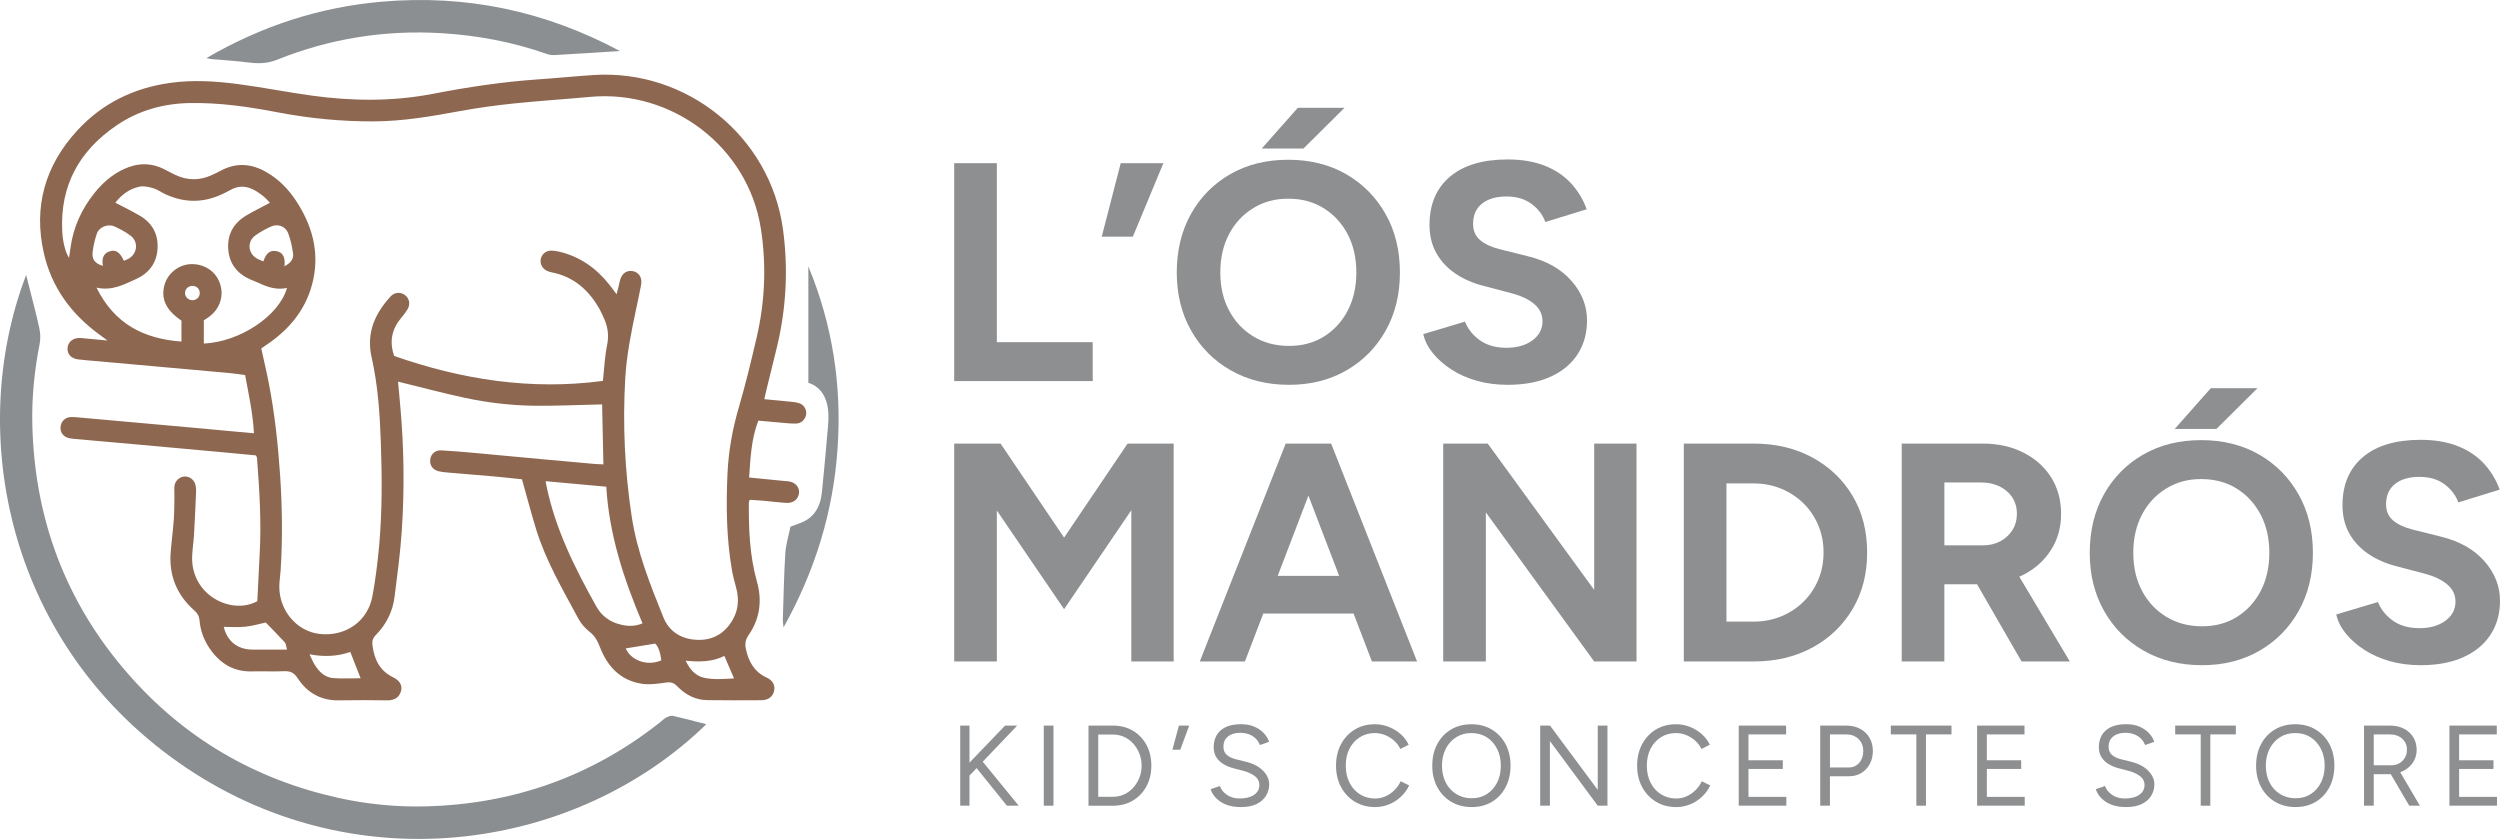 <?xml version="1.0" encoding="UTF-8"?>
<svg id="Capa_2" xmlns="http://www.w3.org/2000/svg" viewBox="0 0 1725.81 579.13">
  <defs>
    <style>
      .cls-1 {
        fill: #8d9092;
      }

      .cls-2 {
        fill: #8b8e90;
      }

      .cls-3 {
        fill: #8c8f91;
      }

      .cls-4 {
        fill: #8d8f91;
      }

      .cls-5 {
        fill: #8e6750;
      }
    </style>
  </defs>
  <g id="Capa_1-2" data-name="Capa_1">
    <g>
      <path class="cls-4" d="M658.7,456.63v-150.42h32.02l43.84,64.9,43.84-64.9h31.8v150.42h-29.22v-104.43l-46.42,68.33-46.42-68.12v104.22h-29.44Z"/>
      <path class="cls-4" d="M828.24,456.63l59.31-150.42h29.44l-57.59,150.42h-31.16ZM856.18,423.53v-26h94.33v26h-94.33ZM947.07,456.63l-57.59-150.42h29.44l59.31,150.42h-31.16Z"/>
      <path class="cls-4" d="M996.28,456.63v-150.42h30.73l73.49,101v-101h29.22v150.42h-29.22l-74.78-102.93v102.93h-29.44Z"/>
      <path class="cls-4" d="M1162.38,456.63v-150.42h48.13c15.33,0,28.9,3.22,40.72,9.67,11.82,6.45,21.06,15.29,27.72,26.54,6.66,11.25,9.99,24.25,9.99,39s-3.33,27.58-9.99,38.89c-6.66,11.32-15.9,20.2-27.72,26.65-11.82,6.45-25.39,9.67-40.72,9.67h-48.13ZM1191.82,429.12h18.69c6.88,0,13.25-1.22,19.12-3.65,5.87-2.43,10.99-5.8,15.36-10.1,4.37-4.3,7.77-9.35,10.21-15.15,2.43-5.8,3.65-12.07,3.65-18.8s-1.22-13-3.65-18.8c-2.44-5.8-5.84-10.85-10.21-15.15-4.37-4.3-9.49-7.66-15.36-10.1-5.88-2.43-12.25-3.65-19.12-3.65h-18.69v95.41Z"/>
      <path class="cls-4" d="M1312.8,456.63v-150.42h55.87c10.6,0,19.98,2.08,28.15,6.23,8.17,4.16,14.54,9.85,19.12,17.08,4.58,7.24,6.88,15.65,6.88,25.25s-2.4,17.87-7.2,25.25c-4.8,7.38-11.36,13.11-19.66,17.19-8.31,4.08-17.77,6.12-28.36,6.12h-25.36v53.29h-29.44ZM1342.24,376.47h26.65c4.44,0,8.41-.93,11.93-2.79,3.51-1.86,6.3-4.44,8.38-7.74,2.08-3.29,3.12-7.02,3.12-11.17,0-6.45-2.33-11.67-6.98-15.69-4.66-4.01-10.64-6.02-17.94-6.02h-25.14v43.41ZM1395.53,456.63l-34.81-60.38,22.56-16.12,45.56,76.5h-33.31Z"/>
      <path class="cls-4" d="M1520.16,459.2c-15.19,0-28.62-3.33-40.29-9.99-11.68-6.66-20.81-15.83-27.4-27.51-6.59-11.67-9.88-25.03-9.88-40.08s3.29-28.83,9.88-40.51c6.59-11.67,15.65-20.81,27.18-27.4,11.53-6.59,24.82-9.88,39.86-9.88s28.54,3.33,40.08,9.99c11.53,6.66,20.59,15.83,27.18,27.51,6.59,11.68,9.88,25.11,9.88,40.29s-3.26,28.4-9.78,40.08c-6.52,11.68-15.55,20.84-27.08,27.51-11.53,6.66-24.75,9.99-39.65,9.99ZM1520.16,432.34c9.17,0,17.22-2.18,24.17-6.55,6.95-4.37,12.39-10.35,16.33-17.94,3.94-7.59,5.91-16.33,5.91-26.22s-2.01-18.84-6.02-26.43c-4.01-7.59-9.53-13.57-16.55-17.94-7.02-4.37-15.19-6.55-24.5-6.55s-17.08,2.19-24.17,6.55c-7.09,4.37-12.65,10.35-16.65,17.94-4.01,7.59-6.02,16.41-6.02,26.43s2,18.62,6.02,26.22c4.01,7.59,9.6,13.57,16.76,17.94,7.16,4.37,15.4,6.55,24.71,6.55ZM1501.25,296.11l24.93-28.15h32.23l-28.36,28.15h-28.79Z"/>
      <path class="cls-4" d="M1671.01,459.2c-7.59,0-14.69-.93-21.27-2.79-6.59-1.86-12.46-4.48-17.62-7.84-5.16-3.36-9.42-7.12-12.79-11.28-3.37-4.15-5.55-8.52-6.55-13.11l28.79-8.6c1.86,4.87,5.16,9.06,9.88,12.57,4.73,3.51,10.67,5.34,17.84,5.48,7.59.14,13.79-1.5,18.59-4.94,4.8-3.44,7.2-7.88,7.2-13.32,0-4.73-1.9-8.7-5.69-11.93-3.8-3.22-8.99-5.69-15.58-7.41l-19.55-5.16c-7.31-1.86-13.75-4.69-19.34-8.49-5.59-3.79-9.96-8.49-13.11-14.08-3.15-5.59-4.73-12.1-4.73-19.55,0-14.18,4.69-25.25,14.08-33.2,9.38-7.95,22.67-11.93,39.86-11.93,9.6,0,18.01,1.4,25.25,4.19,7.23,2.79,13.29,6.77,18.16,11.93,4.87,5.16,8.6,11.25,11.17,18.27l-28.58,8.81c-1.72-4.87-4.87-9.03-9.45-12.46-4.59-3.44-10.39-5.16-17.41-5.16s-12.79,1.65-16.87,4.94c-4.08,3.3-6.12,7.95-6.12,13.97,0,4.73,1.61,8.45,4.83,11.17,3.22,2.72,7.63,4.8,13.22,6.23l19.77,4.94c12.89,3.15,22.92,8.81,30.08,16.98,7.16,8.17,10.74,17.26,10.74,27.29,0,8.88-2.15,16.65-6.45,23.31-4.3,6.66-10.53,11.86-18.69,15.58s-18.05,5.59-29.65,5.59Z"/>
    </g>
    <g>
      <path class="cls-4" d="M662.86,556.19v-55.3h6.4v55.3h-6.4ZM667.52,537.23l-2.76-6.08,29.07-30.26h8.37l-34.68,36.34ZM695.09,556.19l-22.67-28.12,4.35-4.27,26.46,32.39h-8.14Z"/>
      <path class="cls-4" d="M720.53,556.19v-55.3h6.71v55.3h-6.71Z"/>
      <path class="cls-4" d="M751.42,556.19v-55.3h16.83c5.21,0,9.81,1.17,13.79,3.52,3.98,2.34,7.1,5.6,9.36,9.76,2.26,4.16,3.4,8.95,3.4,14.38s-1.13,10.14-3.4,14.3c-2.26,4.16-5.39,7.43-9.36,9.8-3.98,2.37-8.57,3.56-13.79,3.56h-16.83ZM758.14,550.03h10.11c2.79,0,5.37-.54,7.74-1.62,2.37-1.08,4.46-2.62,6.28-4.62,1.82-2,3.24-4.31,4.27-6.91s1.54-5.38,1.54-8.33-.51-5.73-1.54-8.33-2.45-4.91-4.27-6.91c-1.82-2-3.91-3.54-6.28-4.62-2.37-1.08-4.95-1.62-7.74-1.62h-10.11v42.98Z"/>
      <path class="cls-4" d="M809.33,517.56l4.5-16.67h7.11l-6.16,16.67h-5.45Z"/>
      <path class="cls-4" d="M856.73,557.14c-3.06,0-5.77-.33-8.14-.99-2.37-.66-4.42-1.58-6.16-2.77-1.74-1.18-3.16-2.5-4.27-3.95-1.11-1.45-1.92-2.99-2.45-4.62l6.4-2.21c.79,2.32,2.38,4.33,4.78,6.04,2.4,1.71,5.33,2.57,8.81,2.57,4.27,0,7.61-.84,10.03-2.53,2.42-1.69,3.63-3.92,3.63-6.72,0-2.58-1.08-4.67-3.24-6.28-2.16-1.61-5-2.86-8.53-3.75l-6.08-1.58c-2.48-.63-4.75-1.57-6.83-2.8-2.08-1.24-3.74-2.82-4.98-4.74-1.24-1.92-1.86-4.23-1.86-6.91,0-5,1.62-8.91,4.86-11.73,3.24-2.82,7.91-4.23,14.02-4.23,3.63,0,6.77.59,9.4,1.78,2.63,1.19,4.78,2.69,6.44,4.5,1.66,1.82,2.83,3.78,3.52,5.89l-6.32,2.21c-1-2.63-2.69-4.7-5.06-6.2s-5.24-2.25-8.61-2.25-6.33.86-8.41,2.57c-2.08,1.71-3.12,4.04-3.12,6.99,0,2.53.82,4.46,2.45,5.81,1.63,1.34,3.76,2.33,6.4,2.96l6.08,1.5c5.37,1.26,9.49,3.36,12.36,6.28,2.87,2.92,4.31,6.07,4.31,9.44,0,2.9-.74,5.54-2.21,7.94-1.48,2.4-3.65,4.29-6.52,5.69-2.87,1.4-6.44,2.09-10.7,2.09Z"/>
      <path class="cls-4" d="M949.31,557.14c-5.27,0-9.93-1.22-13.98-3.67-4.06-2.45-7.24-5.82-9.56-10.11-2.32-4.29-3.48-9.23-3.48-14.81s1.15-10.52,3.44-14.81c2.29-4.29,5.45-7.66,9.48-10.11,4.03-2.45,8.65-3.67,13.86-3.67,3.32,0,6.5.59,9.56,1.78,3.05,1.19,5.79,2.84,8.22,4.98,2.42,2.13,4.29,4.6,5.61,7.39l-5.77,2.92c-1.05-2.21-2.5-4.13-4.35-5.77-1.84-1.63-3.9-2.91-6.16-3.83-2.27-.92-4.63-1.38-7.11-1.38-3.85,0-7.3.96-10.35,2.88-3.06,1.92-5.44,4.57-7.15,7.94-1.71,3.37-2.57,7.27-2.57,11.69s.87,8.35,2.61,11.77c1.74,3.42,4.15,6.1,7.23,8.02,3.08,1.92,6.57,2.88,10.47,2.88,2.53,0,4.92-.51,7.19-1.54,2.26-1.03,4.31-2.44,6.12-4.23,1.82-1.79,3.25-3.84,4.31-6.16l5.85,2.92c-1.37,2.9-3.25,5.48-5.65,7.74-2.4,2.27-5.13,4.03-8.22,5.29-3.08,1.26-6.28,1.9-9.6,1.9Z"/>
      <path class="cls-4" d="M1015.99,557.14c-5.32,0-10.03-1.21-14.14-3.63-4.11-2.42-7.32-5.79-9.64-10.11-2.32-4.32-3.48-9.27-3.48-14.85s1.15-10.6,3.44-14.89c2.29-4.29,5.46-7.65,9.52-10.07,4.06-2.42,8.74-3.63,14.06-3.63s10.02,1.22,14.1,3.67c4.08,2.45,7.25,5.82,9.52,10.11,2.26,4.29,3.4,9.23,3.4,14.81s-1.13,10.53-3.4,14.85c-2.27,4.32-5.41,7.69-9.44,10.11-4.03,2.42-8.68,3.63-13.94,3.63ZM1015.99,551.06c3.95,0,7.43-.96,10.43-2.88,3-1.92,5.36-4.57,7.07-7.94,1.71-3.37,2.57-7.27,2.57-11.69s-.87-8.26-2.61-11.65c-1.74-3.4-4.12-6.06-7.15-7.98-3.03-1.92-6.54-2.88-10.55-2.88s-7.45.96-10.51,2.88c-3.06,1.92-5.45,4.58-7.19,7.98-1.74,3.4-2.61,7.28-2.61,11.65s.87,8.32,2.61,11.69c1.74,3.37,4.16,6.02,7.27,7.94,3.11,1.92,6.66,2.88,10.67,2.88Z"/>
      <path class="cls-4" d="M1063.23,556.19v-55.3h6.79l32.94,44.4v-44.4h6.71v55.3h-6.71l-33.02-44.63v44.63h-6.71Z"/>
      <path class="cls-4" d="M1157.16,557.14c-5.27,0-9.93-1.22-13.98-3.67-4.06-2.45-7.24-5.82-9.56-10.11-2.32-4.29-3.48-9.23-3.48-14.81s1.15-10.52,3.44-14.81c2.29-4.29,5.45-7.66,9.48-10.11,4.03-2.45,8.65-3.67,13.86-3.67,3.32,0,6.5.59,9.56,1.78,3.05,1.19,5.79,2.84,8.22,4.98,2.42,2.13,4.29,4.6,5.61,7.39l-5.77,2.92c-1.05-2.21-2.5-4.13-4.35-5.77-1.84-1.63-3.9-2.91-6.16-3.83-2.27-.92-4.63-1.38-7.11-1.38-3.85,0-7.3.96-10.35,2.88-3.06,1.92-5.44,4.57-7.15,7.94-1.71,3.37-2.57,7.27-2.57,11.69s.87,8.35,2.61,11.77c1.74,3.42,4.15,6.1,7.23,8.02,3.08,1.92,6.57,2.88,10.47,2.88,2.53,0,4.92-.51,7.19-1.54,2.26-1.03,4.31-2.44,6.12-4.23,1.82-1.79,3.25-3.84,4.31-6.16l5.85,2.92c-1.37,2.9-3.25,5.48-5.65,7.74-2.4,2.27-5.13,4.03-8.22,5.29-3.08,1.26-6.28,1.9-9.6,1.9Z"/>
      <path class="cls-4" d="M1200.29,556.19v-55.3h32.71v6.08h-25.99v17.85h23.7v6h-23.7v19.28h26.15v6.08h-32.86Z"/>
      <path class="cls-4" d="M1256.54,556.19v-55.3h18.01c3.58,0,6.75.74,9.52,2.21,2.77,1.48,4.92,3.53,6.48,6.16,1.55,2.63,2.33,5.69,2.33,9.16s-.71,6.37-2.13,9.01c-1.42,2.63-3.37,4.7-5.85,6.2-2.48,1.5-5.35,2.25-8.61,2.25h-13.04v20.3h-6.71ZM1263.26,529.8h13.04c2.9,0,5.28-1.07,7.15-3.2,1.87-2.13,2.8-4.86,2.8-8.18s-1.11-6.19-3.32-8.29c-2.21-2.11-5.03-3.16-8.45-3.16h-11.22v22.83Z"/>
      <path class="cls-4" d="M1322.9,556.19v-49.22h-17.62v-6.08h41.87v6.08h-17.62v49.22h-6.64Z"/>
      <path class="cls-4" d="M1364.85,556.19v-55.3h32.71v6.08h-25.99v17.85h23.7v6h-23.7v19.28h26.15v6.08h-32.86Z"/>
      <path class="cls-4" d="M1467.79,557.14c-3.06,0-5.77-.33-8.14-.99-2.37-.66-4.42-1.58-6.16-2.77-1.74-1.18-3.16-2.5-4.27-3.95-1.11-1.45-1.92-2.99-2.45-4.62l6.4-2.21c.79,2.32,2.38,4.33,4.78,6.04,2.4,1.71,5.33,2.57,8.81,2.57,4.27,0,7.61-.84,10.03-2.53,2.42-1.69,3.63-3.92,3.63-6.72,0-2.58-1.08-4.67-3.24-6.28-2.16-1.61-5-2.86-8.53-3.75l-6.08-1.58c-2.48-.63-4.75-1.57-6.83-2.8-2.08-1.24-3.74-2.82-4.98-4.74-1.24-1.92-1.86-4.23-1.86-6.91,0-5,1.62-8.91,4.86-11.73,3.24-2.82,7.91-4.23,14.02-4.23,3.63,0,6.77.59,9.4,1.78,2.63,1.19,4.78,2.69,6.44,4.5,1.66,1.82,2.83,3.78,3.52,5.89l-6.32,2.21c-1-2.63-2.69-4.7-5.06-6.2s-5.24-2.25-8.61-2.25-6.33.86-8.41,2.57c-2.08,1.71-3.12,4.04-3.12,6.99,0,2.53.82,4.46,2.45,5.81,1.63,1.34,3.76,2.33,6.4,2.96l6.08,1.5c5.37,1.26,9.49,3.36,12.36,6.28,2.87,2.92,4.31,6.07,4.31,9.44,0,2.9-.74,5.54-2.21,7.94-1.48,2.4-3.65,4.29-6.52,5.69-2.87,1.4-6.44,2.09-10.7,2.09Z"/>
      <path class="cls-4" d="M1519.21,556.19v-49.22h-17.62v-6.08h41.87v6.08h-17.62v49.22h-6.64Z"/>
      <path class="cls-4" d="M1584.7,557.14c-5.32,0-10.03-1.21-14.14-3.63-4.11-2.42-7.32-5.79-9.64-10.11-2.32-4.32-3.48-9.27-3.48-14.85s1.15-10.6,3.44-14.89c2.29-4.29,5.46-7.65,9.52-10.07,4.06-2.42,8.74-3.63,14.06-3.63s10.02,1.22,14.1,3.67c4.08,2.45,7.25,5.82,9.52,10.11,2.26,4.29,3.4,9.23,3.4,14.81s-1.13,10.53-3.4,14.85c-2.27,4.32-5.41,7.69-9.44,10.11-4.03,2.42-8.68,3.63-13.94,3.63ZM1584.7,551.06c3.95,0,7.43-.96,10.43-2.88,3-1.92,5.36-4.57,7.07-7.94,1.71-3.37,2.57-7.27,2.57-11.69s-.87-8.26-2.61-11.65c-1.74-3.4-4.12-6.06-7.15-7.98-3.03-1.92-6.54-2.88-10.55-2.88s-7.45.96-10.51,2.88c-3.06,1.92-5.45,4.58-7.19,7.98-1.74,3.4-2.61,7.28-2.61,11.65s.87,8.32,2.61,11.69c1.74,3.37,4.16,6.02,7.27,7.94,3.11,1.92,6.66,2.88,10.67,2.88Z"/>
      <path class="cls-4" d="M1631.94,556.19v-55.3h18.01c3.58,0,6.75.71,9.52,2.13s4.92,3.4,6.48,5.92c1.55,2.53,2.33,5.43,2.33,8.69s-.84,6.16-2.53,8.69c-1.69,2.53-3.98,4.52-6.87,5.96-2.9,1.45-6.16,2.17-9.8,2.17h-10.43v21.73h-6.71ZM1638.66,528.3h12.25c2,0,3.79-.46,5.37-1.38,1.58-.92,2.86-2.18,3.83-3.79.97-1.61,1.46-3.44,1.46-5.49,0-3.16-1.09-5.73-3.28-7.7-2.19-1.98-5.02-2.96-8.49-2.96h-11.14v21.33ZM1663.15,556.19l-13.27-22.67,5.29-3.48,15.33,26.15h-7.35Z"/>
      <path class="cls-4" d="M1690.88,556.19v-55.3h32.71v6.08h-25.99v17.85h23.7v6h-23.7v19.28h26.15v6.08h-32.86Z"/>
    </g>
    <g>
      <path class="cls-4" d="M658.7,263.07V112.65h29.44v123.56h66.18v26.86h-95.62Z"/>
      <path class="cls-4" d="M760.55,163.37l13.11-50.71h29.44l-21.06,50.71h-21.49Z"/>
      <path class="cls-4" d="M889.91,265.65c-15.19,0-28.62-3.33-40.29-9.99-11.68-6.66-20.81-15.83-27.4-27.51-6.59-11.67-9.88-25.03-9.88-40.08s3.29-28.83,9.88-40.51c6.59-11.67,15.65-20.81,27.18-27.4,11.53-6.59,24.82-9.88,39.86-9.88s28.54,3.33,40.08,9.99c11.53,6.66,20.59,15.83,27.18,27.51,6.59,11.68,9.88,25.11,9.88,40.29s-3.26,28.4-9.78,40.08c-6.52,11.68-15.55,20.84-27.08,27.51-11.53,6.66-24.75,9.99-39.65,9.99ZM889.91,238.79c9.17,0,17.22-2.18,24.17-6.55,6.95-4.37,12.39-10.35,16.33-17.94,3.94-7.59,5.91-16.33,5.91-26.22s-2.01-18.84-6.02-26.43c-4.01-7.59-9.53-13.57-16.55-17.94-7.02-4.37-15.19-6.55-24.5-6.55s-17.08,2.19-24.17,6.55c-7.09,4.37-12.65,10.35-16.65,17.94-4.01,7.59-6.02,16.41-6.02,26.43s2,18.62,6.02,26.22c4.01,7.59,9.6,13.57,16.76,17.94,7.16,4.37,15.4,6.55,24.71,6.55ZM871,102.55l24.93-28.15h32.23l-28.36,28.15h-28.79Z"/>
      <path class="cls-4" d="M1040.76,265.65c-7.59,0-14.69-.93-21.27-2.79-6.59-1.86-12.46-4.48-17.62-7.84-5.16-3.36-9.42-7.12-12.79-11.28-3.37-4.15-5.55-8.52-6.55-13.11l28.79-8.6c1.86,4.87,5.16,9.06,9.88,12.57,4.73,3.51,10.67,5.34,17.84,5.48,7.59.14,13.79-1.5,18.59-4.94,4.8-3.44,7.2-7.88,7.2-13.32,0-4.73-1.9-8.7-5.69-11.93-3.8-3.22-8.99-5.69-15.58-7.41l-19.55-5.16c-7.31-1.86-13.75-4.69-19.34-8.49-5.59-3.79-9.96-8.49-13.11-14.08-3.15-5.59-4.73-12.1-4.73-19.55,0-14.18,4.69-25.25,14.08-33.2,9.38-7.95,22.67-11.93,39.86-11.93,9.6,0,18.01,1.4,25.25,4.19,7.23,2.79,13.29,6.77,18.16,11.93,4.87,5.16,8.6,11.25,11.17,18.27l-28.58,8.81c-1.72-4.87-4.87-9.03-9.45-12.46-4.59-3.44-10.39-5.16-17.41-5.16s-12.79,1.65-16.87,4.94c-4.08,3.3-6.12,7.95-6.12,13.97,0,4.73,1.61,8.45,4.83,11.17,3.22,2.72,7.63,4.8,13.22,6.23l19.77,4.94c12.89,3.15,22.92,8.81,30.08,16.98,7.16,8.17,10.74,17.26,10.74,27.29,0,8.88-2.15,16.65-6.45,23.31-4.3,6.66-10.53,11.86-18.69,15.58s-18.05,5.59-29.65,5.59Z"/>
    </g>
    <g>
      <path class="cls-5" d="M360.35,330.87c-6.29-.65-12.66-1.38-19.04-1.95-10.87-.97-21.75-1.81-32.62-2.75-1.94-.17-3.9-.37-5.78-.82-4.18-1-6.38-4.13-5.92-8.09.45-3.85,3.43-6.61,7.73-6.37,8.17.45,16.33,1.19,24.48,1.92,14.94,1.35,29.87,2.79,44.81,4.17,12.22,1.13,24.45,2.22,36.68,3.31,1.73.15,3.47.17,5.85.28-.3-13.96-.6-27.68-.89-41.41-15.8.35-31.49,1.12-47.16.92-15.99-.21-31.92-2.1-47.55-5.44-15.34-3.28-30.52-7.37-46.15-11.2.48,5.32.96,10.71,1.46,16.1,2.66,28.99,3.06,58.04,1.1,87.06-1.02,15.14-3.05,30.23-4.96,45.3-1.28,10.14-5.61,19.04-12.84,26.33-1.98,2-2.78,4.01-2.47,6.73,1.12,9.84,4.82,17.97,14.27,22.58,4.73,2.31,6.59,5.73,5.44,9.7-.89,3.1-3.38,6.33-9.39,6.23-11.11-.18-22.23-.21-33.35,0-12.43.23-21.91-5.15-28.52-15.25-2.51-3.84-5.1-5.06-9.43-4.87-7.4.32-14.82-.07-22.23.12-12.7.33-22-5.52-28.99-15.61-4.06-5.87-6.52-12.43-7.13-19.55-.25-2.93-1.37-4.96-3.6-6.92-12.08-10.61-17.57-24.04-16.33-40.09.57-7.38,1.59-14.73,2.12-22.11.4-5.44.37-10.9.48-16.36.05-2.34-.22-4.7-.02-7.01.33-3.77,3.26-6.56,6.83-6.86,3.25-.27,6.47,1.86,7.56,5.26.46,1.45.67,3.07.6,4.59-.42,10.11-.88,20.23-1.46,30.33-.28,4.86-1.05,9.7-1.27,14.56-1.22,27.01,27,41.13,44.96,31.32.56-11.23,1.05-22.07,1.65-32.91,1.22-22.06-.18-44.04-1.86-66.02-.03-.37-.28-.71-.7-1.72-6.79-.65-13.92-1.35-21.05-2-20.37-1.86-40.74-3.72-61.12-5.55-14.36-1.29-28.73-2.53-43.09-3.83-1.72-.16-3.53-.32-5.12-.94-3.41-1.33-5.01-4.43-4.45-7.98.49-3.12,2.96-5.71,6.23-6.09,1.91-.22,3.9-.02,5.83.15,25.81,2.3,51.63,4.61,77.44,6.94,14.36,1.3,28.71,2.63,43.92,4.03-.72-13.76-3.59-26.76-6.09-40.2-3.7-.48-7.31-1.07-10.95-1.4-30.27-2.74-60.54-5.44-90.82-8.15-4.46-.4-8.94-.69-13.39-1.24-5.03-.63-7.78-3.72-7.41-7.98.39-4.39,4.15-7.22,9.22-6.8,5.62.47,11.24,1.05,18.32,1.72-2.63-1.95-4.23-3.14-5.83-4.31-19.26-14.11-32.66-32.4-38.03-55.79-7.4-32.23.81-60.71,23.04-84.91,17.39-18.93,39.34-29.5,64.8-32.92,15.41-2.07,30.79-1.1,46.06.9,16.98,2.22,33.8,5.6,50.76,7.94,27.96,3.86,55.92,4.19,83.8-1.19,24.11-4.66,48.35-8.33,72.88-10,12.64-.86,25.24-2.14,37.88-2.98,64.32-4.28,122.02,42.14,130.92,106.11,3.78,27.2,2.38,54.47-4.03,81.32-2.4,10.04-4.92,20.05-7.38,30.07-.46,1.86-.86,3.73-1.43,6.26,6.33.6,12.24,1.12,18.14,1.75,2.11.22,4.31.41,6.27,1.14,3.09,1.15,4.89,4.48,4.5,7.46-.43,3.35-3.1,6.26-6.56,6.45-3.09.17-6.22-.19-9.33-.45-5.62-.45-11.22-1-17.12-1.53-4.92,12.62-5.44,25.78-6.38,39.24,8.71.86,17.02,1.69,25.32,2.51.58.06,1.17.04,1.75.12,4.78.63,7.8,3.96,7.37,8.11-.43,4.21-3.88,7.09-8.7,6.8-5.64-.35-11.25-1.08-16.87-1.58-2.85-.25-5.72-.37-8.38-.54-.37.8-.66,1.14-.66,1.49-.16,18.55.51,37.01,5.59,55.05,3.69,13.11,2.03,25.56-5.78,36.82-2.11,3.05-2.6,5.97-1.92,9.31,1.8,8.81,5.73,16.05,14.39,20.04,4.4,2.03,6.02,5.46,5.09,9.37-.92,3.85-3.97,6.22-8.73,6.25-12.48.08-24.96.1-37.44-.06-8.24-.11-15.06-3.8-20.66-9.58-2.29-2.36-4.37-3.02-7.63-2.57-5.56.75-11.37,1.69-16.81.85-14.69-2.27-23.74-11.86-28.88-25.24-1.66-4.32-3.56-7.86-7.31-10.77-3-2.33-5.74-5.48-7.54-8.83-10.87-20.23-22.62-40.09-29.37-62.26-3.34-10.97-6.26-22.08-9.63-34.03ZM425.67,203.06c.57-2.2.96-3.65,1.31-5.11.37-1.51.63-3.05,1.05-4.55,1.31-4.76,4.73-7.09,9.02-6.19,4.14.87,6.42,4.58,5.52,9.43-1.07,5.74-2.32,11.45-3.53,17.17-3.31,15.64-6.49,31.29-7.41,47.3-1.85,32.03-.35,63.88,4.47,95.62,3.7,24.34,12.78,46.93,21.87,69.49,4.15,10.28,13.13,15.35,24.17,15.5,10.63.15,18.65-4.92,23.84-14.21,3.81-6.81,4.23-14.05,2.26-21.52-1.09-4.14-2.26-8.28-2.98-12.49-3.81-22.02-4.05-44.23-3.06-66.47.7-15.63,3.45-30.89,7.87-45.96,4.59-15.69,8.41-31.61,12.14-47.53,5.89-25.14,7-50.67,2.97-76.09-8.89-56.09-61.29-95.89-118.05-90.55-17.26,1.62-34.59,2.67-51.83,4.47-12.58,1.31-25.15,2.99-37.58,5.28-19.76,3.64-39.52,7.06-59.67,7.15-22.27.09-44.37-2.05-66.24-6.24-20.13-3.86-40.33-6.8-60.9-6.42-18.39.34-35.48,5.2-50.65,15.56-25.55,17.45-38.87,41.42-37.29,72.88.38,7.58,2.17,14.67,4.69,18.43.32-2.21.67-4.32.94-6.44,1.85-14.51,7.71-27.29,16.83-38.6,5.56-6.9,12.14-12.61,20.31-16.35,9.47-4.34,18.81-4.4,28.1.45,2.24,1.17,4.48,2.37,6.76,3.47,8.6,4.16,17.24,4.27,25.9.17,1.94-.92,3.89-1.8,5.77-2.82,10.76-5.86,21.28-5.02,31.68.96,8.47,4.87,15.11,11.67,20.41,19.74,10.9,16.59,16.13,34.55,11.88,54.42-3.95,18.46-14.61,32.44-29.75,43.28-2.04,1.46-4.12,2.87-6.13,4.26,1.84,8.45,3.79,16.58,5.36,24.79,3.93,20.51,6.19,41.22,7.59,62.05,1.5,22.21,1.86,44.41.38,66.63-.23,3.5-.81,6.99-.87,10.49-.3,16.75,12.02,31.34,27.79,33.1,17.98,2,33.3-8.68,36.51-26.18,2.1-11.48,3.56-23.12,4.61-34.75,2.13-23.73,2.01-47.54,1.17-71.32-.69-19.68-2.01-39.39-6.36-58.64-3.82-16.88,2.21-30.16,13.12-42.12,2.76-3.03,7.05-3.16,10.04-.78,3.04,2.42,3.71,6.34,1.48,9.96-1.22,1.98-2.7,3.83-4.2,5.62-6.38,7.62-8.41,16.07-4.88,26.32,46.5,16.26,94.37,23.87,144.11,17.21.95-8.68,1.27-16.92,2.91-24.89,1.39-6.74.42-12.71-2.37-18.68-.91-1.94-1.72-3.94-2.77-5.8-7.4-13.18-17.77-22.55-33.07-25.54-1.14-.22-2.29-.57-3.34-1.06-3.2-1.5-4.97-4.99-4.26-8.18.76-3.41,3.48-5.74,7.11-5.79,1.73-.02,3.5.27,5.2.65,14.49,3.28,25.88,11.35,35.02,22.84,1.55,1.95,3.01,3.96,5,6.58ZM125.26,235.81v-14.47c-10.65-7.2-14.28-15.04-11.76-24.47,2.14-8.02,9.62-14.09,17.86-14.51,9.23-.46,17.2,4.51,20.27,12.78,1.46,3.92,1.77,7.89.7,12.04-1.73,6.74-6.42,10.9-11.62,13.9v16.08c25.01-1.16,52.08-19.22,57.39-38.4-6.99,1.58-13.21-.5-19.3-3.33-1.94-.9-3.96-1.62-5.92-2.49-9.16-4.03-14.62-10.88-15.33-20.99-.73-10.36,3.86-18.1,12.64-23.31,5.1-3.03,10.46-5.62,16.11-8.63-2.68-3.35-5.97-5.96-9.63-8.17-5.78-3.48-11.64-4.13-17.69-.66-2.03,1.16-4.13,2.18-6.26,3.15-12.83,5.82-25.65,5.67-38.41-.19-2.83-1.3-5.42-3.27-8.35-4.15-3.07-.92-6.6-1.76-9.62-1.14-7,1.44-12.5,5.64-16.73,11.08,5.79,3.04,11.36,5.72,16.68,8.81,8.9,5.18,13.2,13.06,12.43,23.38-.74,9.9-6.22,16.68-15.03,20.63-8.25,3.71-16.4,8.21-27.09,5.8,12.36,24.9,32.33,35.31,58.68,37.24ZM376.67,332.18c.24,1.38.35,2.14.51,2.89,6.13,30.16,19.75,57.25,34.61,83.8,3.69,6.59,9.64,10.69,16.99,12.37,4.71,1.08,9.54,1.28,14.76-.91-12.88-30.4-23.02-61.16-25.02-94.35-14.23-1.29-27.9-2.53-41.85-3.8ZM154.46,432.75c2.42,9.88,9.38,15.58,19.7,15.68,4.68.04,9.36,0,14.04,0,3.05,0,6.1,0,9.91,0-.67-2.29-.67-4.06-1.55-5.03-4.27-4.71-8.79-9.2-13.11-13.66-4.6.98-9.3,2.4-14.09,2.89-4.95.51-10,.11-14.9.11ZM71.03,183.53c-.79-4.5-.06-8.53,4.67-10.03,5.56-1.76,7.8,2.59,9.9,6.52,1.39-.63,2.52-.99,3.5-1.6,5.87-3.69,6.54-11.58,1.03-15.73-3.39-2.55-7.23-4.61-11.1-6.37-4.51-2.05-10.63.41-12.17,4.93-1.37,4.02-2.36,8.24-2.9,12.46-.69,5.35,1.47,8.1,7.07,9.82ZM181.78,180.46c1.55-4.36,3.71-7.98,8.72-7.16,5.43.9,6.46,5.17,5.87,10.49,4.41-2.25,6.56-5.12,5.9-9.21-.74-4.56-1.65-9.19-3.29-13.48-1.92-5.01-7.22-6.89-12.09-4.64-3.68,1.7-7.3,3.69-10.59,6.05-5.66,4.05-5.28,11.87.58,15.66,1.42.92,3.09,1.46,4.89,2.29ZM248.94,468.21c-2.51-6.4-4.74-12.08-7.11-18.14-8.97,3.08-18.14,3.51-28.16,1.61,1.4,2.87,2.3,5.2,3.61,7.28,2.99,4.75,6.91,8.71,12.77,9.15,6.15.46,12.36.1,18.89.1ZM506.72,468.32c-2.33-5.44-4.43-10.32-6.66-15.51-8.32,4.13-17.11,4.23-26.72,3.3,3.04,6.31,6.93,10.55,12.91,11.82,6.59,1.4,13.35.77,20.47.39ZM452.28,444.29c-7.23,1.18-13.78,2.25-20.3,3.32,3.18,7.72,14.15,12.72,24.55,8.23q-1.09-8.57-4.25-11.55ZM137.89,202.43c.09-2.9-2.08-5.08-5.03-5.08-2.93,0-5.2,2.24-5.12,5.06.07,2.56,2.18,4.67,4.8,4.81,2.96.15,5.26-1.9,5.35-4.78Z"/>
      <path class="cls-2" d="M487.57,499.95c-88.11,85.84-238.46,110.61-358.34,30.51C5.08,447.5-23.96,299.49,18.05,189.82c.74,2.91,1.29,5,1.81,7.1,2.46,9.82,5.11,19.6,7.26,29.49.76,3.51.95,7.42.26,10.93-3.64,18.43-5.5,37.05-5.06,55.77,1.51,64.92,22.92,122.43,65.65,171.58,38.87,44.7,87.54,73.17,145.3,86.03,20.23,4.51,40.82,6.5,61.52,5.91,60.15-1.71,114.11-20.86,161.35-58.4,1.22-.97,2.32-2.19,3.69-2.85,1.45-.71,3.3-1.53,4.73-1.21,7.57,1.7,15.06,3.75,23.01,5.78Z"/>
      <path class="cls-3" d="M427.97,35.24c-15.88,1-30.63,1.98-45.39,2.8-1.87.1-3.87-.36-5.67-.99-23.32-8.1-47.27-12.64-71.94-14.13-39.35-2.37-77.29,3.68-113.76,18.34-6.79,2.73-13,2.72-19.82,1.86-8.68-1.09-17.43-1.62-26.15-2.4-.51-.05-1-.23-2.73-.64C180.61,17.91,220.52,4.94,263.35,1.18c57.96-5.09,112.57,6.23,164.62,34.06Z"/>
      <path class="cls-1" d="M558.02,264.29v-80.43c16.72,40.39,23.19,82.33,20.17,125.88-3.01,43.49-15.38,84.05-37.27,123.35-.28-2.54-.56-3.72-.52-4.9.5-15.38.75-30.78,1.71-46.14.4-6.31,2.37-12.52,3.56-18.47,2.42-.91,4.03-1.57,5.68-2.12,10.66-3.52,15.09-11.59,16.09-22.11,1.46-15.31,3.01-30.62,4.23-45.96.36-4.59.42-9.42-.58-13.87-1.6-7.12-5.54-12.9-13.06-15.25Z"/>
    </g>
  </g>
</svg>